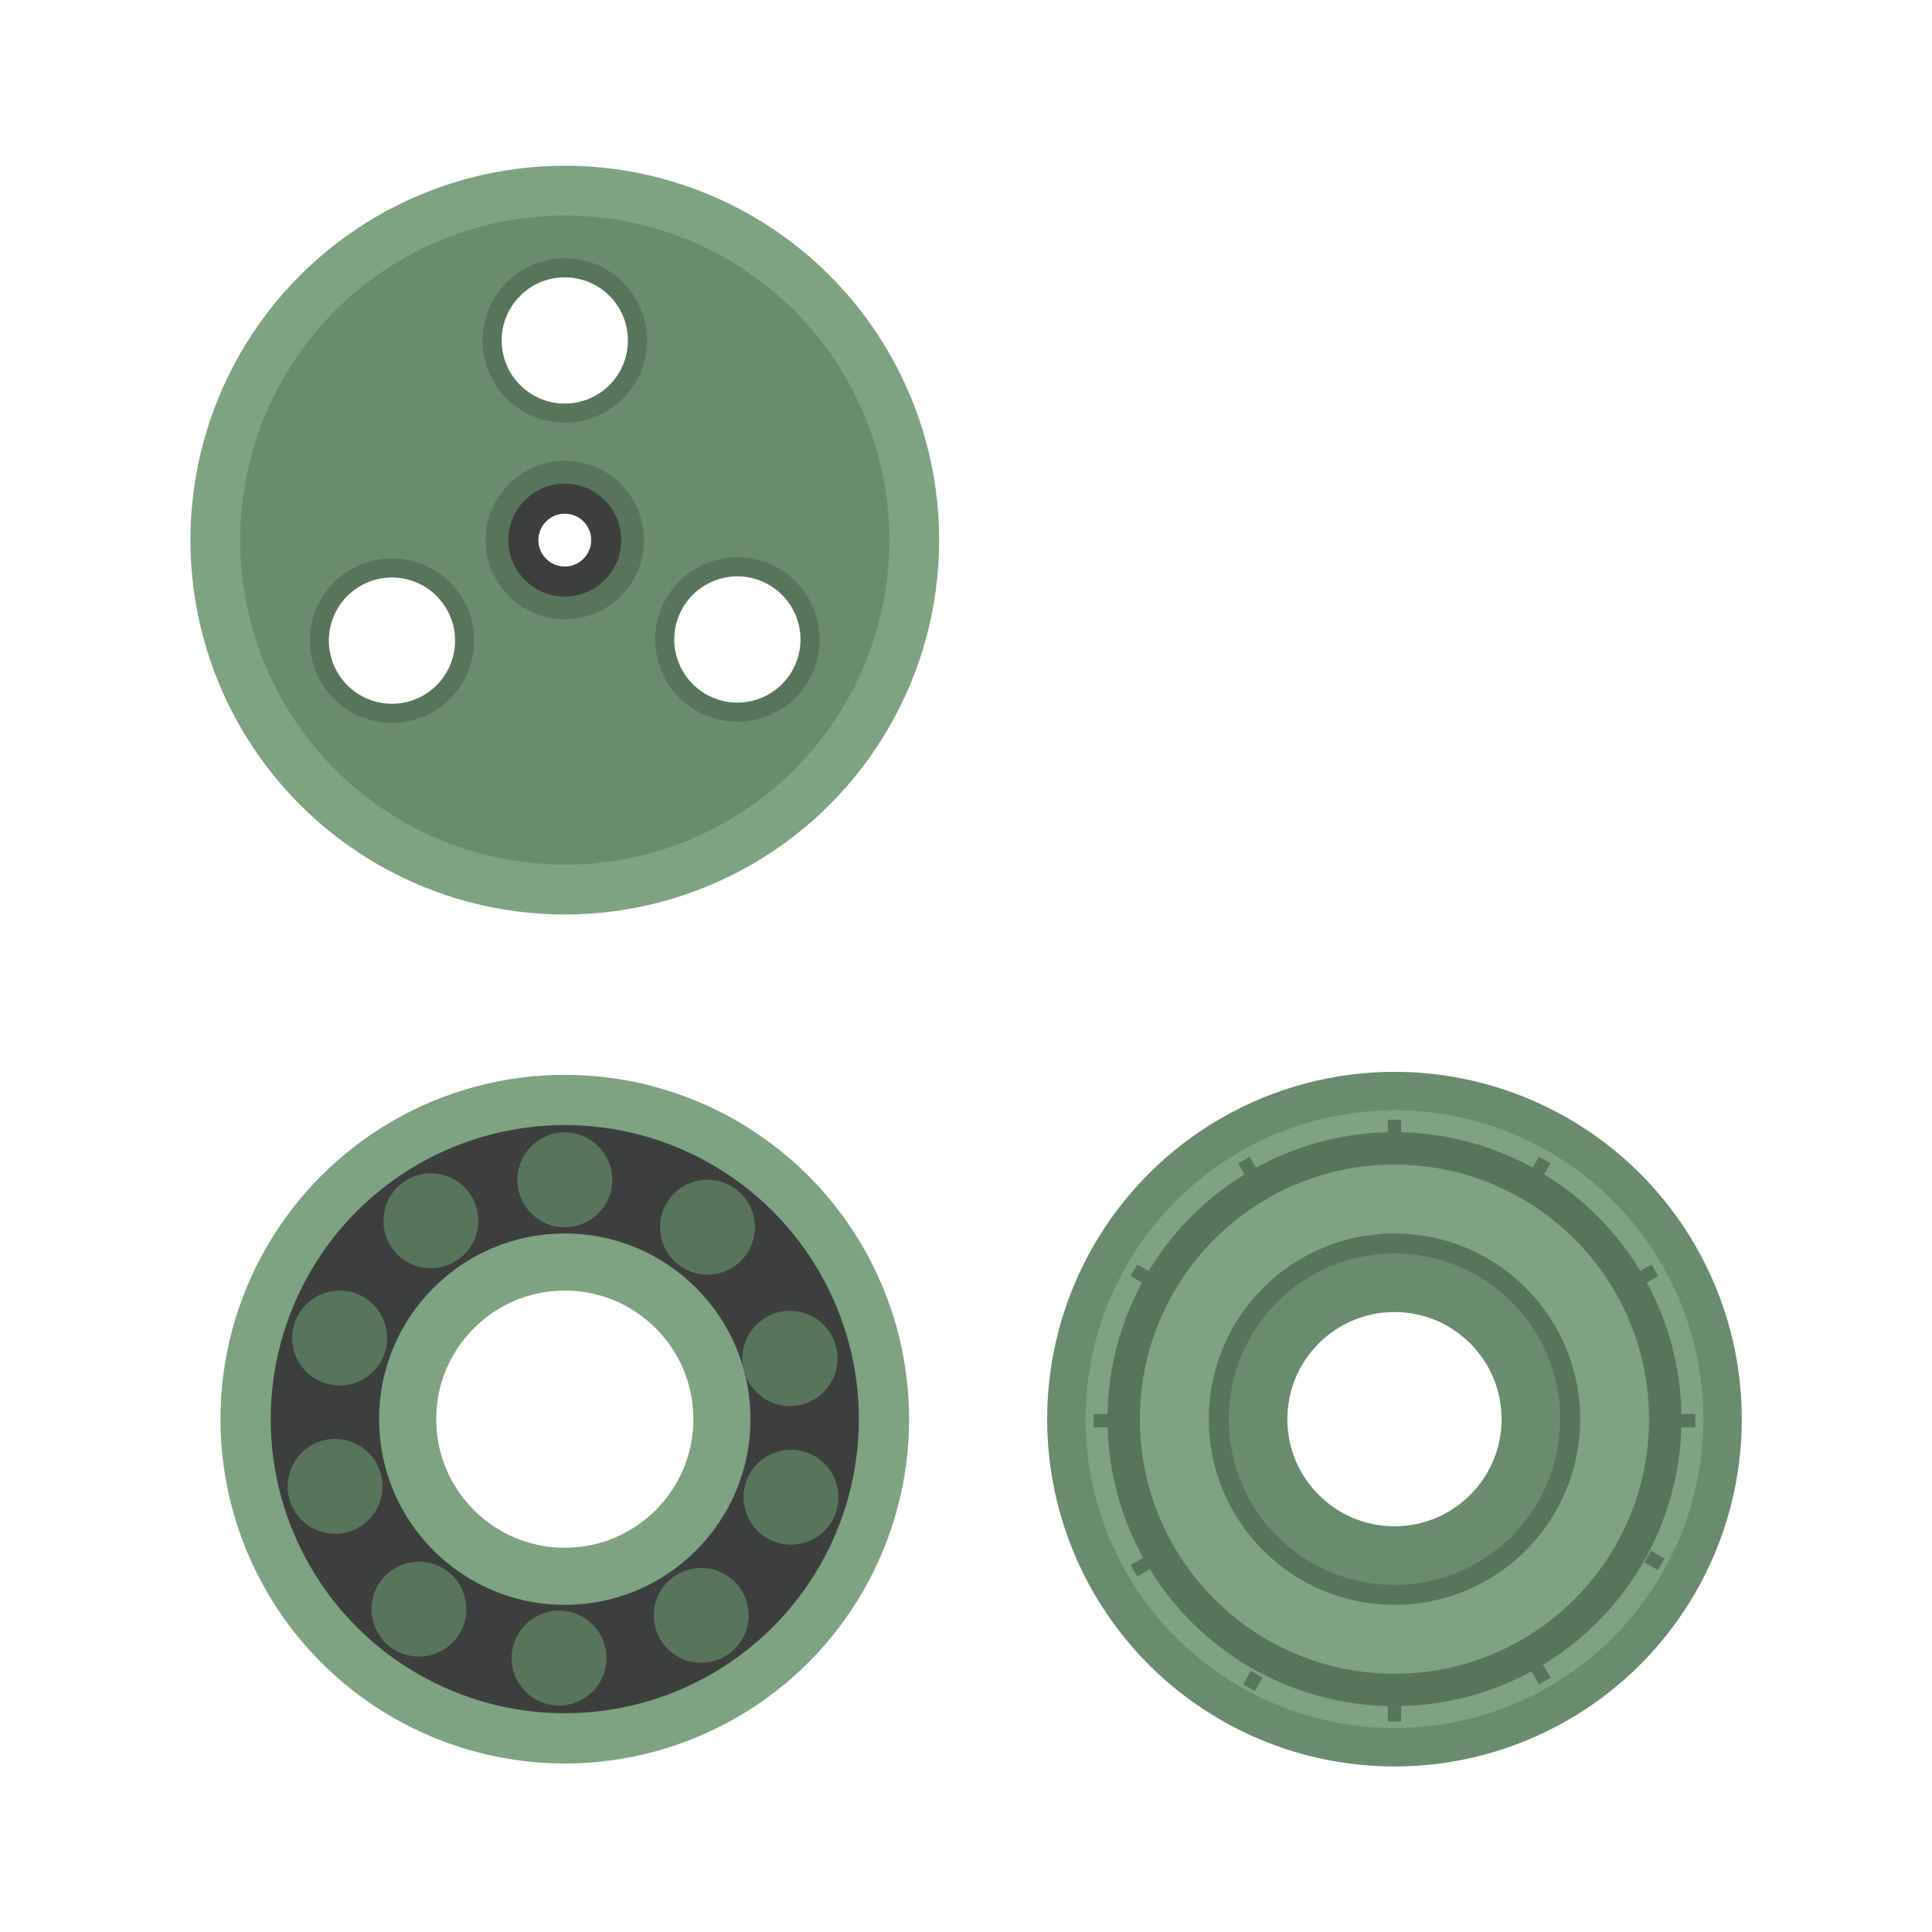 <svg id="Слой_1" data-name="Слой 1" xmlns="http://www.w3.org/2000/svg" viewBox="0 0 90 90"><defs><style>.cls-1{fill:#fff;}.cls-2{fill:#7fa283;}.cls-3{fill:#3d3f3e;}.cls-4{fill:#58755b;}.cls-5{fill:#6a8b6e;}</style></defs><title>Комплектующие натяжных устройств</title><rect class="cls-1" width="90" height="90"/><circle class="cls-2" cx="26.31" cy="66.11" r="16.04"/><circle class="cls-3" cx="26.31" cy="66.11" r="13.7"/><circle class="cls-2" cx="26.31" cy="66.11" r="8.65"/><circle class="cls-1" cx="26.31" cy="66.11" r="5.99"/><circle class="cls-4" cx="26.31" cy="54.96" r="2.21"/><circle class="cls-4" cx="32.96" cy="57.17" r="2.21" transform="translate(-32.58 49.45) rotate(-53.32)"/><circle class="cls-4" cx="36.95" cy="62.82" r="2.21" transform="matrix(0.96, -0.29, 0.29, 0.96, -16.89, 13.69)"/><circle class="cls-4" cx="36.84" cy="69.74" r="2.21" transform="translate(-41.09 81.86) rotate(-70.99)"/><circle class="cls-4" cx="32.67" cy="75.25" r="2.21" transform="translate(-37.13 32.14) rotate(-34.83)"/><circle class="cls-4" cx="26.05" cy="77.25" r="2.21" transform="translate(-51.79 101.49) rotate(-88.67)"/><circle class="cls-4" cx="19.52" cy="74.95" r="2.21" transform="translate(-51.83 44.82) rotate(-52.5)"/><circle class="cls-4" cx="15.61" cy="69.24" r="2.21" transform="translate(-18.85 7.19) rotate(-16.34)"/><circle class="cls-4" cx="15.82" cy="62.33" r="2.21" transform="translate(-48.18 56.08) rotate(-70.18)"/><circle class="cls-4" cx="20.07" cy="56.87" r="2.21" transform="translate(-28.38 20.96) rotate(-34.02)"/><circle class="cls-5" cx="64.96" cy="66.11" r="16.18"/><circle class="cls-2" cx="64.96" cy="66.11" r="14.39"/><circle class="cls-4" cx="64.96" cy="66.11" r="13.37"/><circle class="cls-2" cx="64.96" cy="66.11" r="11.86"/><circle class="cls-4" cx="64.96" cy="66.11" r="8.65"/><circle class="cls-5" cx="64.96" cy="66.11" r="7.72"/><circle class="cls-1" cx="64.96" cy="66.11" r="4.99"/><rect class="cls-4" x="78.3" y="65.81" width="0.62" height="0.72" transform="translate(144.78 -12.43) rotate(90)"/><rect class="cls-4" x="51" y="65.81" width="0.62" height="0.72" transform="translate(117.48 14.87) rotate(90)"/><rect class="cls-4" x="76.47" y="58.99" width="0.62" height="0.72" transform="translate(89.79 -36.82) rotate(60)"/><rect class="cls-4" x="52.82" y="72.64" width="0.62" height="0.72" transform="translate(89.79 -9.52) rotate(60)"/><rect class="cls-4" x="71.47" y="53.99" width="0.62" height="0.72" transform="translate(36.79 -28.61) rotate(30)"/><rect class="cls-4" x="57.82" y="77.64" width="0.62" height="0.72" transform="matrix(0.87, 0.5, -0.5, 0.87, 46.79, -18.62)"/><rect class="cls-4" x="64.65" y="52.16" width="0.62" height="0.72"/><rect class="cls-4" x="64.65" y="79.47" width="0.62" height="0.72"/><rect class="cls-4" x="57.82" y="53.99" width="0.62" height="0.72" transform="translate(-19.39 36.35) rotate(-30)"/><rect class="cls-4" x="71.47" y="77.64" width="0.62" height="0.72" transform="translate(-29.38 46.34) rotate(-30)"/><rect class="cls-4" x="52.82" y="58.99" width="0.62" height="0.72" transform="translate(-24.83 75.69) rotate(-60)"/><rect class="cls-4" x="76.47" y="72.64" width="0.62" height="0.72" transform="matrix(0.5, -0.87, 0.87, 0.5, -24.83, 102.99)"/><circle class="cls-2" cx="26.31" cy="25.16" r="17.44"/><circle class="cls-5" cx="26.31" cy="25.16" r="15.12"/><circle class="cls-4" cx="26.31" cy="25.16" r="3.69"/><circle class="cls-3" cx="26.31" cy="25.16" r="2.63"/><circle class="cls-1" cx="26.31" cy="25.16" r="1.23"/><circle class="cls-4" cx="26.31" cy="15.86" r="3.83"/><circle class="cls-1" cx="26.31" cy="15.86" r="2.94"/><circle class="cls-4" cx="34.35" cy="29.79" r="3.83" transform="translate(-8.59 44.74) rotate(-60.13)"/><circle class="cls-1" cx="34.35" cy="29.79" r="2.94" transform="translate(-8.59 44.74) rotate(-60.13)"/><circle class="cls-4" cx="18.26" cy="29.84" r="3.83" transform="translate(-12.55 13.27) rotate(-30.26)"/><circle class="cls-1" cx="18.26" cy="29.84" r="2.94" transform="translate(-12.55 13.27) rotate(-30.26)"/></svg>